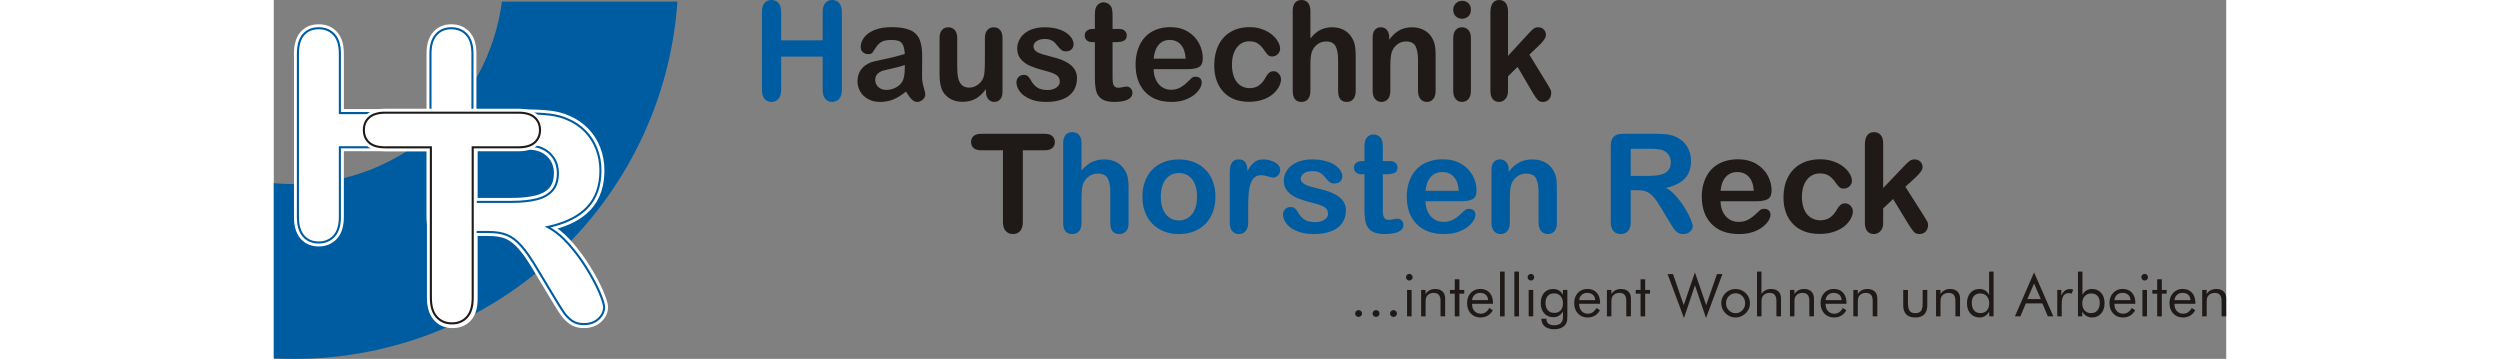 <?xml version="1.0" encoding="UTF-8"?>
<!DOCTYPE svg PUBLIC "-//W3C//DTD SVG 1.1//EN" "http://www.w3.org/Graphics/SVG/1.1/DTD/svg11.dtd">
<!-- Creator: CorelDRAW -->
<svg xmlns="http://www.w3.org/2000/svg" xml:space="preserve" width="411px" height="59px" style="shape-rendering:geometricPrecision; text-rendering:geometricPrecision; image-rendering:optimizeQuality; fill-rule:evenodd; clip-rule:evenodd"
viewBox="0 0 405.313 74.502"
 xmlns:xlink="http://www.w3.org/1999/xlink">
 <rect x="0" y="0" width="405.313" height="74.502" fill="#808080" stroke="none"/>
 <defs>
  <style type="text/css">
   <![CDATA[
    .str2 {stroke:#1F1A17;stroke-width:0.435}
    .str0 {stroke:white;stroke-width:0.435}
    .str1 {stroke:#005CA1;stroke-width:0.435}
    .fil3 {fill:white}
    .fil2 {fill:#005CA1}
    .fil1 {fill:#1F1A17;fill-rule:nonzero}
    .fil4 {fill:white;fill-rule:nonzero}
    .fil0 {fill:#005CA1;fill-rule:nonzero}
   ]]>
  </style>
 </defs>
 <g id="Ebene_x0020_1">
  <path class="fil0" d="M105.331 2.511l0 5.865 8.613 0 0 -5.865c0,-0.834 0.184,-1.462 0.546,-1.882 0.362,-0.419 0.839,-0.629 1.431,-0.629 0.596,0 1.082,0.205 1.454,0.619 0.372,0.414 0.559,1.048 0.559,1.891l0 16.123c0,0.843 -0.188,1.477 -0.564,1.896 -0.376,0.419 -0.862,0.629 -1.449,0.629 -0.601,0 -1.082,-0.21 -1.44,-0.634 -0.358,-0.424 -0.537,-1.053 -0.537,-1.891l0 -6.88 -8.613 0 0 6.88c0,0.848 -0.188,1.477 -0.564,1.896 -0.376,0.419 -0.862,0.629 -1.45,0.629 -0.601,0 -1.082,-0.21 -1.44,-0.634 -0.358,-0.424 -0.537,-1.053 -0.537,-1.891l0 -16.123c0,-0.834 0.179,-1.462 0.532,-1.882 0.353,-0.419 0.835,-0.629 1.444,-0.629 0.596,0 1.083,0.205 1.454,0.619 0.372,0.414 0.559,1.048 0.559,1.891z"/>
  <path class="fil1" d="M131.239 19.01c-0.89,0.715 -1.747,1.253 -2.573,1.61 -0.83,0.357 -1.761,0.538 -2.788,0.538 -0.945,0 -1.77,-0.195 -2.481,-0.581 -0.711,-0.386 -1.261,-0.905 -1.647,-1.567 -0.385,-0.662 -0.578,-1.377 -0.578,-2.149 0,-1.043 0.316,-1.93 0.954,-2.668 0.637,-0.734 1.509,-1.229 2.623,-1.477 0.23,-0.057 0.807,-0.181 1.734,-0.376 0.922,-0.2 1.711,-0.376 2.371,-0.538 0.656,-0.167 1.371,-0.362 2.142,-0.596 -0.046,-1.005 -0.238,-1.744 -0.583,-2.211 -0.349,-0.472 -1.059,-0.705 -2.146,-0.705 -0.931,0 -1.632,0.133 -2.1,0.405 -0.472,0.272 -0.876,0.672 -1.211,1.215 -0.335,0.538 -0.573,0.896 -0.711,1.067 -0.142,0.171 -0.44,0.257 -0.894,0.257 -0.413,0 -0.77,-0.138 -1.068,-0.414 -0.303,-0.272 -0.449,-0.624 -0.449,-1.053 0,-0.667 0.225,-1.32 0.683,-1.953 0.459,-0.634 1.17,-1.153 2.137,-1.563 0.968,-0.41 2.169,-0.614 3.614,-0.614 1.615,0 2.88,0.2 3.802,0.596 0.922,0.395 1.573,1.02 1.954,1.877 0.38,0.853 0.573,1.992 0.573,3.406 0,0.891 -0.005,1.653 -0.009,2.273 -0.004,0.624 -0.009,1.32 -0.018,2.082 0,0.715 0.114,1.463 0.344,2.239 0.229,0.776 0.339,1.277 0.339,1.501 0,0.391 -0.174,0.748 -0.528,1.067 -0.353,0.319 -0.757,0.481 -1.201,0.481 -0.376,0 -0.748,-0.186 -1.115,-0.553 -0.371,-0.367 -0.757,-0.896 -1.169,-1.596zm-0.243 -5.513c-0.537,0.205 -1.321,0.419 -2.344,0.648 -1.027,0.229 -1.738,0.395 -2.132,0.505 -0.395,0.105 -0.77,0.314 -1.128,0.629 -0.358,0.31 -0.537,0.743 -0.537,1.301 0,0.581 0.211,1.072 0.633,1.477 0.422,0.405 0.972,0.605 1.651,0.605 0.724,0 1.394,-0.167 2.009,-0.496 0.614,-0.329 1.064,-0.758 1.353,-1.277 0.33,-0.577 0.495,-1.525 0.495,-2.849l0 -0.543z"/>
  <path class="fil1" d="M147.84 19.01l0 -0.491c-0.44,0.576 -0.899,1.062 -1.385,1.453 -0.482,0.391 -1.009,0.681 -1.582,0.872 -0.573,0.191 -1.229,0.286 -1.963,0.286 -0.885,0 -1.678,-0.191 -2.385,-0.572 -0.702,-0.381 -1.248,-0.905 -1.633,-1.577 -0.454,-0.81 -0.683,-1.972 -0.683,-3.488l0 -7.551c0,-0.767 0.165,-1.334 0.495,-1.71 0.335,-0.376 0.77,-0.567 1.321,-0.567 0.555,0 1,0.191 1.344,0.572 0.339,0.381 0.509,0.948 0.509,1.706l0 6.098c0,0.881 0.073,1.625 0.216,2.225 0.142,0.6 0.399,1.072 0.77,1.41 0.371,0.338 0.876,0.51 1.513,0.51 0.614,0 1.197,-0.191 1.743,-0.572 0.546,-0.381 0.945,-0.881 1.197,-1.496 0.206,-0.538 0.307,-1.72 0.307,-3.545l0 -4.631c0,-0.758 0.17,-1.325 0.509,-1.706 0.344,-0.381 0.784,-0.572 1.33,-0.572 0.55,0 0.986,0.191 1.321,0.567 0.33,0.376 0.496,0.943 0.496,1.71l0 11.039c0,0.724 -0.161,1.267 -0.477,1.634 -0.316,0.362 -0.729,0.543 -1.229,0.543 -0.505,0 -0.917,-0.191 -1.243,-0.567 -0.326,-0.376 -0.491,-0.905 -0.491,-1.582z"/>
  <path class="fil1" d="M166.745 16.175c0,1.053 -0.247,1.953 -0.738,2.701 -0.495,0.748 -1.22,1.315 -2.183,1.701 -0.963,0.386 -2.137,0.581 -3.513,0.581 -1.316,0 -2.449,-0.21 -3.389,-0.629 -0.94,-0.419 -1.633,-0.943 -2.082,-1.572 -0.445,-0.624 -0.67,-1.258 -0.67,-1.892 0,-0.414 0.142,-0.776 0.431,-1.072 0.284,-0.3 0.647,-0.448 1.087,-0.448 0.385,0 0.679,0.1 0.885,0.295 0.206,0.195 0.403,0.467 0.591,0.82 0.376,0.681 0.826,1.186 1.348,1.525 0.527,0.334 1.243,0.5 2.146,0.5 0.734,0 1.339,-0.171 1.807,-0.51 0.472,-0.338 0.706,-0.729 0.706,-1.163 0,-0.672 -0.243,-1.163 -0.734,-1.468 -0.486,-0.305 -1.293,-0.6 -2.412,-0.881 -1.261,-0.324 -2.288,-0.667 -3.082,-1.024 -0.794,-0.357 -1.426,-0.829 -1.903,-1.415 -0.472,-0.586 -0.711,-1.31 -0.711,-2.163 0,-0.762 0.22,-1.486 0.66,-2.163 0.436,-0.681 1.082,-1.225 1.94,-1.63 0.853,-0.405 1.89,-0.605 3.096,-0.605 0.949,0 1.802,0.1 2.559,0.305 0.757,0.205 1.389,0.481 1.894,0.824 0.509,0.348 0.894,0.729 1.156,1.148 0.266,0.419 0.399,0.829 0.399,1.229 0,0.433 -0.142,0.796 -0.422,1.072 -0.284,0.281 -0.683,0.419 -1.206,0.419 -0.376,0 -0.693,-0.11 -0.959,-0.334 -0.266,-0.224 -0.569,-0.558 -0.908,-1.005 -0.275,-0.372 -0.605,-0.672 -0.981,-0.896 -0.376,-0.224 -0.885,-0.334 -1.532,-0.334 -0.66,0 -1.215,0.148 -1.651,0.438 -0.44,0.295 -0.66,0.657 -0.66,1.096 0,0.4 0.16,0.729 0.486,0.986 0.321,0.253 0.757,0.467 1.303,0.633 0.546,0.167 1.298,0.372 2.256,0.615 1.137,0.286 2.068,0.634 2.788,1.034 0.72,0.395 1.266,0.872 1.637,1.415 0.372,0.543 0.559,1.163 0.559,1.863z"/>
  <path class="fil1" d="M170.051 6.003l0.404 0 0 -2.292c0,-0.615 0.014,-1.096 0.046,-1.444 0.032,-0.353 0.119,-0.653 0.261,-0.901 0.147,-0.262 0.353,-0.472 0.619,-0.638 0.27,-0.162 0.568,-0.243 0.903,-0.243 0.463,0 0.885,0.181 1.261,0.543 0.252,0.243 0.408,0.538 0.477,0.886 0.069,0.353 0.101,0.848 0.101,1.491l0 2.597 1.344 0c0.518,0 0.917,0.129 1.188,0.386 0.275,0.253 0.413,0.581 0.413,0.981 0,0.51 -0.197,0.872 -0.587,1.077 -0.39,0.205 -0.945,0.305 -1.674,0.305l-0.683 0 0 7.004c0,0.596 0.018,1.058 0.06,1.377 0.042,0.319 0.147,0.581 0.321,0.781 0.179,0.2 0.463,0.3 0.857,0.3 0.211,0 0.505,-0.038 0.872,-0.119 0.367,-0.081 0.656,-0.119 0.857,-0.119 0.298,0 0.564,0.124 0.803,0.372 0.238,0.248 0.353,0.548 0.353,0.915 0,0.614 -0.321,1.081 -0.968,1.405 -0.642,0.329 -1.569,0.491 -2.779,0.491 -1.147,0 -2.018,-0.2 -2.605,-0.6 -0.592,-0.4 -0.982,-0.953 -1.165,-1.663 -0.183,-0.705 -0.275,-1.648 -0.275,-2.83l0 -7.313 -0.481 0c-0.532,0 -0.936,-0.128 -1.211,-0.391 -0.28,-0.262 -0.417,-0.591 -0.417,-0.991 0,-0.4 0.147,-0.729 0.436,-0.981 0.294,-0.257 0.715,-0.386 1.27,-0.386z"/>
  <path class="fil1" d="M189.826 14.345l-7.173 0c0.009,0.867 0.179,1.63 0.505,2.292 0.326,0.662 0.761,1.158 1.303,1.491 0.541,0.338 1.142,0.505 1.793,0.505 0.44,0 0.839,-0.052 1.202,-0.162 0.362,-0.105 0.715,-0.272 1.055,-0.5 0.344,-0.229 0.656,-0.472 0.94,-0.734 0.289,-0.262 0.66,-0.615 1.119,-1.062 0.188,-0.167 0.454,-0.253 0.803,-0.253 0.376,0 0.683,0.11 0.917,0.324 0.23,0.215 0.349,0.515 0.349,0.905 0,0.343 -0.133,0.748 -0.39,1.21 -0.261,0.457 -0.651,0.901 -1.179,1.325 -0.523,0.424 -1.178,0.776 -1.972,1.053 -0.793,0.281 -1.706,0.419 -2.733,0.419 -2.357,0 -4.192,-0.696 -5.499,-2.092 -1.307,-1.396 -1.963,-3.292 -1.963,-5.684 0,-1.125 0.161,-2.173 0.486,-3.135 0.321,-0.962 0.794,-1.787 1.408,-2.477 0.619,-0.686 1.38,-1.215 2.288,-1.582 0.903,-0.367 1.908,-0.552 3.009,-0.552 1.435,0 2.665,0.314 3.687,0.943 1.027,0.629 1.793,1.439 2.307,2.435 0.509,0.996 0.766,2.011 0.766,3.044 0,0.958 -0.266,1.577 -0.794,1.863 -0.527,0.281 -1.275,0.424 -2.233,0.424zm-7.173 -2.163l6.65 0c-0.087,-1.301 -0.426,-2.277 -1.014,-2.921 -0.587,-0.648 -1.358,-0.972 -2.316,-0.972 -0.917,0 -1.665,0.329 -2.252,0.981 -0.587,0.657 -0.945,1.63 -1.069,2.911z"/>
  <path class="fil1" d="M209.098 16.437c0,0.477 -0.138,0.982 -0.413,1.525 -0.271,0.538 -0.688,1.053 -1.247,1.544 -0.559,0.486 -1.266,0.881 -2.119,1.177 -0.849,0.3 -1.807,0.448 -2.871,0.448 -2.27,0 -4.036,-0.686 -5.311,-2.058 -1.27,-1.372 -1.908,-3.211 -1.908,-5.522 0,-1.563 0.289,-2.944 0.871,-4.145 0.582,-1.201 1.426,-2.13 2.527,-2.782 1.105,-0.657 2.422,-0.986 3.953,-0.986 0.949,0 1.82,0.143 2.614,0.433 0.789,0.286 1.463,0.657 2.013,1.115 0.551,0.457 0.972,0.943 1.261,1.458 0.293,0.519 0.44,1.001 0.44,1.444 0,0.457 -0.165,0.843 -0.491,1.163 -0.33,0.314 -0.725,0.472 -1.192,0.472 -0.303,0 -0.555,-0.081 -0.757,-0.243 -0.202,-0.162 -0.427,-0.429 -0.679,-0.791 -0.45,-0.705 -0.917,-1.234 -1.404,-1.591 -0.491,-0.352 -1.11,-0.529 -1.862,-0.529 -1.082,0 -1.958,0.438 -2.619,1.32 -0.665,0.877 -0.995,2.082 -0.995,3.607 0,0.719 0.087,1.377 0.257,1.977 0.17,0.6 0.413,1.11 0.738,1.534 0.321,0.424 0.711,0.743 1.169,0.962 0.454,0.219 0.959,0.329 1.505,0.329 0.734,0 1.362,-0.176 1.885,-0.529 0.527,-0.358 0.991,-0.896 1.394,-1.62 0.22,-0.429 0.463,-0.762 0.724,-1.005 0.257,-0.243 0.578,-0.362 0.954,-0.362 0.449,0 0.821,0.176 1.114,0.529 0.294,0.353 0.445,0.729 0.445,1.129z"/>
  <path class="fil1" d="M215.193 2.316l0 5.65c0.468,-0.557 0.922,-1 1.362,-1.324 0.445,-0.324 0.935,-0.572 1.472,-0.734 0.537,-0.162 1.115,-0.243 1.734,-0.243 0.931,0 1.761,0.205 2.481,0.615 0.72,0.41 1.289,1.005 1.697,1.787 0.261,0.453 0.436,0.962 0.528,1.529 0.087,0.562 0.133,1.21 0.133,1.944l0 7.304c0,0.762 -0.17,1.339 -0.505,1.729 -0.335,0.391 -0.779,0.586 -1.334,0.586 -1.211,0 -1.816,-0.772 -1.816,-2.316l0 -6.437c0,-1.22 -0.174,-2.158 -0.523,-2.811 -0.349,-0.658 -1.014,-0.986 -1.99,-0.986 -0.651,0 -1.243,0.195 -1.766,0.581 -0.523,0.386 -0.917,0.915 -1.179,1.582 -0.197,0.567 -0.293,1.577 -0.293,3.03l0 5.041c0,0.753 -0.165,1.325 -0.491,1.72 -0.325,0.395 -0.779,0.596 -1.362,0.596 -1.211,0 -1.816,-0.772 -1.816,-2.316l0 -16.528c0,-0.772 0.161,-1.348 0.477,-1.734 0.316,-0.386 0.766,-0.581 1.339,-0.581 0.583,0 1.037,0.195 1.362,0.586 0.326,0.391 0.491,0.967 0.491,1.729z"/>
  <path class="fil1" d="M231.56 7.771l0 0.462c0.647,-0.886 1.353,-1.534 2.114,-1.949 0.766,-0.414 1.647,-0.619 2.642,-0.619 0.968,0 1.83,0.219 2.591,0.657 0.761,0.433 1.33,1.053 1.706,1.853 0.243,0.467 0.399,0.967 0.473,1.51 0.069,0.538 0.105,1.224 0.105,2.063l0 7.094c0,0.762 -0.17,1.339 -0.505,1.729 -0.335,0.391 -0.771,0.586 -1.312,0.586 -0.546,0 -0.986,-0.2 -1.33,-0.6 -0.339,-0.4 -0.509,-0.972 -0.509,-1.715l0 -6.351c0,-1.258 -0.17,-2.22 -0.504,-2.887 -0.335,-0.662 -1.005,-0.996 -2.004,-0.996 -0.656,0 -1.252,0.2 -1.789,0.605 -0.536,0.405 -0.931,0.962 -1.178,1.672 -0.179,0.567 -0.271,1.625 -0.271,3.183l0 4.774c0,0.772 -0.174,1.348 -0.518,1.734 -0.344,0.386 -0.789,0.581 -1.334,0.581 -0.532,0 -0.963,-0.2 -1.307,-0.6 -0.339,-0.4 -0.509,-0.972 -0.509,-1.715l0 -11.015c0,-0.724 0.151,-1.267 0.458,-1.625 0.303,-0.358 0.72,-0.538 1.248,-0.538 0.321,0 0.614,0.081 0.876,0.238 0.257,0.157 0.468,0.395 0.624,0.71 0.156,0.319 0.234,0.705 0.234,1.158z"/>
  <path class="fil1" d="M248.515 7.828l0 11.015c0,0.762 -0.174,1.339 -0.523,1.729 -0.349,0.391 -0.793,0.586 -1.33,0.586 -0.541,0 -0.977,-0.2 -1.312,-0.6 -0.335,-0.4 -0.504,-0.972 -0.504,-1.715l0 -10.901c0,-0.758 0.17,-1.325 0.504,-1.706 0.335,-0.381 0.771,-0.572 1.312,-0.572 0.537,0 0.981,0.191 1.33,0.572 0.349,0.381 0.523,0.915 0.523,1.591zm-1.816 -3.935c-0.509,0 -0.945,-0.162 -1.307,-0.491 -0.362,-0.324 -0.546,-0.786 -0.546,-1.377 0,-0.543 0.188,-0.986 0.559,-1.334 0.371,-0.348 0.803,-0.524 1.293,-0.524 0.477,0 0.899,0.157 1.266,0.476 0.367,0.314 0.55,0.777 0.55,1.382 0,0.586 -0.179,1.044 -0.537,1.372 -0.358,0.329 -0.784,0.496 -1.28,0.496z"/>
  <path class="fil1" d="M261.444 19.415l-3.238 -5.527 -1.99 1.953 0 3.03c0,0.734 -0.188,1.301 -0.559,1.696 -0.371,0.395 -0.798,0.591 -1.279,0.591 -0.564,0 -1.009,-0.195 -1.335,-0.586 -0.321,-0.391 -0.482,-0.967 -0.482,-1.729l0 -16.247c0,-0.848 0.156,-1.491 0.473,-1.934 0.312,-0.443 0.761,-0.662 1.344,-0.662 0.564,0 1.009,0.2 1.344,0.6 0.33,0.4 0.495,0.991 0.495,1.772l0 9.238 4.123 -4.493c0.514,-0.562 0.903,-0.943 1.169,-1.148 0.27,-0.205 0.596,-0.305 0.981,-0.305 0.459,0 0.839,0.152 1.142,0.453 0.307,0.305 0.459,0.681 0.459,1.139 0,0.557 -0.5,1.301 -1.491,2.234l-1.949 1.853 3.76 6.141c0.28,0.457 0.477,0.805 0.596,1.043 0.124,0.238 0.183,0.462 0.183,0.677 0,0.605 -0.16,1.081 -0.477,1.429 -0.316,0.348 -0.738,0.524 -1.257,0.524 -0.449,0 -0.793,-0.124 -1.032,-0.376 -0.243,-0.253 -0.569,-0.705 -0.981,-1.367z"/>
  <path class="fil1" d="M160.019 31.198l-4.521 0 0 14.865c0,0.853 -0.191,1.491 -0.572,1.906 -0.381,0.415 -0.877,0.619 -1.482,0.619 -0.61,0 -1.11,-0.21 -1.496,-0.629 -0.386,-0.419 -0.581,-1.053 -0.581,-1.896l0 -14.865 -4.521 0c-0.71,0 -1.234,-0.157 -1.577,-0.467 -0.348,-0.314 -0.519,-0.724 -0.519,-1.239 0,-0.529 0.181,-0.948 0.538,-1.253 0.357,-0.31 0.877,-0.462 1.558,-0.462l13.173 0c0.72,0 1.248,0.157 1.601,0.477 0.348,0.314 0.524,0.729 0.524,1.239 0,0.514 -0.181,0.924 -0.534,1.239 -0.353,0.31 -0.881,0.467 -1.591,0.467z"/>
  <path class="fil0" d="M167.68 29.745l0 5.65c0.486,-0.557 0.958,-1 1.415,-1.324 0.462,-0.324 0.972,-0.572 1.529,-0.734 0.558,-0.162 1.158,-0.243 1.801,-0.243 0.967,0 1.829,0.205 2.578,0.615 0.748,0.41 1.339,1.005 1.763,1.787 0.271,0.453 0.453,0.962 0.548,1.529 0.09,0.562 0.138,1.21 0.138,1.944l0 7.304c0,0.762 -0.176,1.339 -0.524,1.729 -0.348,0.391 -0.81,0.586 -1.386,0.586 -1.258,0 -1.886,-0.772 -1.886,-2.316l0 -6.437c0,-1.22 -0.181,-2.158 -0.543,-2.811 -0.362,-0.658 -1.053,-0.986 -2.068,-0.986 -0.677,0 -1.291,0.195 -1.834,0.581 -0.543,0.386 -0.953,0.915 -1.224,1.582 -0.205,0.567 -0.305,1.577 -0.305,3.03l0 5.041c0,0.753 -0.171,1.325 -0.51,1.72 -0.338,0.395 -0.81,0.596 -1.415,0.596 -1.258,0 -1.887,-0.772 -1.887,-2.316l0 -16.528c0,-0.772 0.167,-1.348 0.496,-1.734 0.329,-0.386 0.796,-0.581 1.391,-0.581 0.605,0 1.077,0.195 1.415,0.586 0.338,0.391 0.51,0.967 0.51,1.729zm27.805 11.096c0,1.134 -0.176,2.182 -0.529,3.14 -0.358,0.958 -0.867,1.782 -1.539,2.473 -0.667,0.686 -1.468,1.215 -2.397,1.582 -0.934,0.367 -1.977,0.553 -3.14,0.553 -1.158,0 -2.192,-0.186 -3.116,-0.558 -0.919,-0.372 -1.715,-0.905 -2.392,-1.601 -0.677,-0.691 -1.186,-1.51 -1.534,-2.454 -0.348,-0.948 -0.524,-1.991 -0.524,-3.135 0,-1.153 0.176,-2.211 0.529,-3.168 0.357,-0.958 0.862,-1.777 1.525,-2.458 0.657,-0.677 1.458,-1.201 2.396,-1.567 0.943,-0.367 1.977,-0.553 3.116,-0.553 1.153,0 2.196,0.186 3.14,0.557 0.939,0.372 1.744,0.905 2.411,1.591 0.672,0.691 1.182,1.51 1.529,2.459 0.348,0.948 0.524,1.996 0.524,3.14zm-3.826 0c0,-1.553 -0.343,-2.763 -1.024,-3.63 -0.686,-0.862 -1.601,-1.296 -2.754,-1.296 -0.748,0 -1.401,0.195 -1.968,0.581 -0.567,0.386 -1.005,0.953 -1.31,1.706 -0.31,0.758 -0.462,1.634 -0.462,2.639 0,0.996 0.152,1.863 0.453,2.611 0.305,0.743 0.734,1.315 1.296,1.71 0.567,0.395 1.229,0.591 1.991,0.591 1.153,0 2.068,-0.433 2.754,-1.305 0.681,-0.867 1.024,-2.072 1.024,-3.607zm10.61 2.244l0 3.187c0,0.772 -0.181,1.348 -0.543,1.734 -0.362,0.386 -0.824,0.581 -1.382,0.581 -0.553,0 -1.001,-0.195 -1.358,-0.586 -0.353,-0.391 -0.529,-0.967 -0.529,-1.729l0 -10.61c0,-1.71 0.619,-2.568 1.858,-2.568 0.634,0 1.086,0.2 1.367,0.6 0.281,0.4 0.434,0.991 0.462,1.772 0.453,-0.781 0.919,-1.372 1.401,-1.772 0.481,-0.4 1.12,-0.6 1.92,-0.6 0.8,0 1.577,0.2 2.33,0.6 0.753,0.4 1.129,0.929 1.129,1.591 0,0.462 -0.157,0.848 -0.481,1.148 -0.319,0.305 -0.667,0.453 -1.039,0.453 -0.138,0 -0.476,-0.086 -1.01,-0.257 -0.538,-0.171 -1.01,-0.257 -1.42,-0.257 -0.558,0 -1.015,0.148 -1.367,0.438 -0.353,0.296 -0.629,0.729 -0.824,1.305 -0.195,0.577 -0.329,1.263 -0.405,2.063 -0.071,0.796 -0.11,1.763 -0.11,2.906zm20.296 0.519c0,1.053 -0.257,1.953 -0.767,2.701 -0.514,0.748 -1.267,1.315 -2.268,1.701 -1,0.386 -2.22,0.581 -3.65,0.581 -1.367,0 -2.544,-0.21 -3.521,-0.629 -0.977,-0.419 -1.696,-0.943 -2.163,-1.572 -0.462,-0.624 -0.696,-1.258 -0.696,-1.892 0,-0.414 0.148,-0.776 0.448,-1.072 0.295,-0.3 0.672,-0.448 1.129,-0.448 0.4,0 0.705,0.1 0.92,0.295 0.214,0.195 0.419,0.467 0.614,0.82 0.391,0.681 0.858,1.186 1.401,1.525 0.548,0.334 1.291,0.5 2.23,0.5 0.762,0 1.391,-0.171 1.877,-0.51 0.491,-0.338 0.734,-0.729 0.734,-1.163 0,-0.672 -0.253,-1.163 -0.762,-1.468 -0.505,-0.305 -1.344,-0.6 -2.506,-0.881 -1.31,-0.324 -2.377,-0.667 -3.202,-1.024 -0.824,-0.357 -1.482,-0.829 -1.977,-1.415 -0.491,-0.586 -0.738,-1.31 -0.738,-2.163 0,-0.762 0.229,-1.486 0.686,-2.163 0.453,-0.681 1.125,-1.225 2.015,-1.63 0.886,-0.405 1.963,-0.605 3.216,-0.605 0.986,0 1.872,0.1 2.659,0.305 0.786,0.205 1.444,0.481 1.968,0.824 0.529,0.348 0.929,0.729 1.201,1.148 0.276,0.419 0.414,0.829 0.414,1.229 0,0.433 -0.148,0.796 -0.438,1.072 -0.295,0.281 -0.71,0.419 -1.253,0.419 -0.391,0 -0.719,-0.11 -0.996,-0.334 -0.276,-0.224 -0.591,-0.558 -0.943,-1.005 -0.286,-0.372 -0.629,-0.672 -1.02,-0.896 -0.391,-0.224 -0.919,-0.334 -1.591,-0.334 -0.686,0 -1.262,0.148 -1.715,0.438 -0.457,0.295 -0.686,0.657 -0.686,1.096 0,0.4 0.167,0.729 0.505,0.986 0.334,0.253 0.786,0.467 1.353,0.633 0.567,0.167 1.348,0.372 2.344,0.615 1.181,0.286 2.149,0.634 2.897,1.034 0.748,0.395 1.315,0.872 1.701,1.415 0.386,0.543 0.581,1.163 0.581,1.863zm3.435 -10.172l0.419 0 0 -2.292c0,-0.615 0.014,-1.096 0.048,-1.444 0.033,-0.353 0.124,-0.653 0.271,-0.901 0.153,-0.262 0.367,-0.472 0.643,-0.638 0.281,-0.162 0.591,-0.243 0.939,-0.243 0.481,0 0.919,0.181 1.31,0.543 0.262,0.243 0.424,0.538 0.496,0.886 0.071,0.353 0.105,0.848 0.105,1.491l0 2.597 1.396 0c0.538,0 0.953,0.129 1.234,0.386 0.286,0.253 0.429,0.581 0.429,0.981 0,0.51 -0.205,0.872 -0.61,1.077 -0.405,0.205 -0.981,0.305 -1.739,0.305l-0.71 0 0 7.004c0,0.596 0.019,1.058 0.062,1.377 0.043,0.319 0.153,0.581 0.334,0.781 0.186,0.2 0.481,0.3 0.891,0.3 0.219,0 0.524,-0.038 0.905,-0.119 0.381,-0.081 0.681,-0.119 0.891,-0.119 0.31,0 0.586,0.124 0.834,0.372 0.248,0.248 0.367,0.548 0.367,0.915 0,0.614 -0.334,1.081 -1.005,1.405 -0.667,0.329 -1.63,0.491 -2.887,0.491 -1.191,0 -2.096,-0.2 -2.706,-0.6 -0.615,-0.4 -1.02,-0.953 -1.21,-1.663 -0.191,-0.705 -0.286,-1.648 -0.286,-2.83l0 -7.313 -0.5 0c-0.553,0 -0.972,-0.128 -1.258,-0.391 -0.291,-0.262 -0.434,-0.591 -0.434,-0.991 0,-0.4 0.153,-0.729 0.453,-0.981 0.305,-0.257 0.743,-0.386 1.32,-0.386zm20.544 8.342l-7.452 0c0.01,0.867 0.186,1.63 0.524,2.292 0.338,0.662 0.791,1.158 1.353,1.491 0.562,0.338 1.186,0.505 1.863,0.505 0.457,0 0.872,-0.052 1.248,-0.162 0.376,-0.105 0.743,-0.272 1.096,-0.5 0.357,-0.229 0.681,-0.472 0.977,-0.734 0.3,-0.262 0.686,-0.615 1.163,-1.062 0.195,-0.167 0.472,-0.253 0.834,-0.253 0.391,0 0.71,0.11 0.953,0.324 0.238,0.215 0.362,0.515 0.362,0.905 0,0.343 -0.138,0.748 -0.405,1.21 -0.272,0.457 -0.677,0.901 -1.224,1.325 -0.543,0.424 -1.224,0.776 -2.049,1.053 -0.824,0.281 -1.772,0.419 -2.84,0.419 -2.449,0 -4.355,-0.696 -5.712,-2.092 -1.358,-1.396 -2.039,-3.292 -2.039,-5.684 0,-1.125 0.167,-2.173 0.505,-3.135 0.334,-0.962 0.824,-1.787 1.463,-2.477 0.643,-0.686 1.434,-1.215 2.377,-1.582 0.939,-0.367 1.982,-0.552 3.125,-0.552 1.491,0 2.768,0.314 3.831,0.943 1.067,0.629 1.863,1.439 2.397,2.435 0.529,0.996 0.796,2.011 0.796,3.044 0,0.958 -0.276,1.577 -0.824,1.863 -0.548,0.281 -1.324,0.424 -2.32,0.424zm-7.452 -2.163l6.909 0c-0.091,-1.301 -0.443,-2.277 -1.053,-2.921 -0.61,-0.648 -1.41,-0.972 -2.406,-0.972 -0.953,0 -1.729,0.329 -2.339,0.981 -0.61,0.657 -0.982,1.63 -1.11,2.911zm17.266 -4.412l0 0.462c0.672,-0.886 1.406,-1.534 2.197,-1.949 0.796,-0.414 1.71,-0.619 2.744,-0.619 1.005,0 1.901,0.219 2.692,0.657 0.791,0.433 1.382,1.053 1.772,1.853 0.253,0.467 0.415,0.967 0.491,1.51 0.071,0.538 0.11,1.224 0.11,2.063l0 7.094c0,0.762 -0.176,1.339 -0.524,1.729 -0.348,0.391 -0.8,0.586 -1.363,0.586 -0.567,0 -1.024,-0.2 -1.382,-0.6 -0.353,-0.4 -0.529,-0.972 -0.529,-1.715l0 -6.351c0,-1.258 -0.176,-2.22 -0.524,-2.887 -0.348,-0.662 -1.044,-0.996 -2.082,-0.996 -0.681,0 -1.301,0.2 -1.858,0.605 -0.557,0.405 -0.967,0.962 -1.224,1.672 -0.186,0.567 -0.281,1.625 -0.281,3.183l0 4.774c0,0.772 -0.181,1.348 -0.538,1.734 -0.357,0.386 -0.819,0.581 -1.386,0.581 -0.553,0 -1.001,-0.2 -1.358,-0.6 -0.352,-0.4 -0.529,-0.972 -0.529,-1.715l0 -11.015c0,-0.724 0.157,-1.267 0.476,-1.625 0.314,-0.358 0.748,-0.538 1.296,-0.538 0.334,0 0.638,0.081 0.91,0.238 0.267,0.157 0.486,0.395 0.648,0.71 0.162,0.319 0.243,0.705 0.243,1.158z"/>
  <path class="fil0" d="M283.145 39.489l-1.453 0 0 6.575c0,0.862 -0.191,1.501 -0.572,1.91 -0.381,0.41 -0.881,0.615 -1.496,0.615 -0.657,0 -1.172,-0.214 -1.534,-0.643 -0.362,-0.429 -0.543,-1.053 -0.543,-1.882l0 -15.746c0,-0.891 0.2,-1.539 0.6,-1.939 0.4,-0.4 1.048,-0.6 1.939,-0.6l6.742 0c0.929,0 1.725,0.038 2.387,0.119 0.662,0.076 1.258,0.238 1.787,0.481 0.643,0.272 1.21,0.657 1.706,1.158 0.491,0.505 0.867,1.086 1.12,1.753 0.257,0.662 0.386,1.367 0.386,2.115 0,1.525 -0.429,2.744 -1.291,3.654 -0.862,0.915 -2.168,1.558 -3.916,1.939 0.734,0.391 1.439,0.972 2.11,1.734 0.667,0.762 1.267,1.572 1.791,2.435 0.524,0.862 0.934,1.639 1.229,2.33 0.291,0.695 0.438,1.172 0.438,1.429 0,0.271 -0.086,0.538 -0.257,0.805 -0.171,0.262 -0.405,0.472 -0.705,0.629 -0.3,0.153 -0.643,0.229 -1.034,0.229 -0.462,0 -0.857,-0.11 -1.172,-0.329 -0.314,-0.219 -0.586,-0.496 -0.815,-0.829 -0.229,-0.334 -0.538,-0.829 -0.929,-1.482l-1.663 -2.763c-0.596,-1.015 -1.129,-1.787 -1.596,-2.316 -0.472,-0.529 -0.948,-0.891 -1.434,-1.086 -0.481,-0.195 -1.091,-0.295 -1.825,-0.295zm2.373 -8.6l-3.826 0 0 5.627 3.712 0c0.996,0 1.834,-0.086 2.516,-0.257 0.677,-0.171 1.196,-0.467 1.553,-0.881 0.357,-0.415 0.538,-0.982 0.538,-1.711 0,-0.567 -0.143,-1.067 -0.434,-1.501 -0.286,-0.434 -0.686,-0.758 -1.2,-0.972 -0.481,-0.205 -1.434,-0.305 -2.859,-0.305z"/>
  <path class="fil1" d="M307.791 41.775l-7.452 0c0.01,0.867 0.186,1.63 0.524,2.292 0.338,0.662 0.791,1.158 1.353,1.491 0.562,0.338 1.186,0.505 1.863,0.505 0.457,0 0.872,-0.052 1.248,-0.162 0.376,-0.105 0.743,-0.272 1.096,-0.5 0.357,-0.229 0.681,-0.472 0.977,-0.734 0.3,-0.262 0.686,-0.615 1.163,-1.062 0.195,-0.167 0.472,-0.253 0.834,-0.253 0.391,0 0.71,0.11 0.953,0.324 0.238,0.215 0.362,0.515 0.362,0.905 0,0.343 -0.138,0.748 -0.405,1.21 -0.272,0.457 -0.677,0.901 -1.224,1.325 -0.543,0.424 -1.224,0.776 -2.049,1.053 -0.824,0.281 -1.772,0.419 -2.84,0.419 -2.449,0 -4.355,-0.696 -5.712,-2.092 -1.358,-1.396 -2.039,-3.292 -2.039,-5.684 0,-1.125 0.167,-2.173 0.505,-3.135 0.334,-0.962 0.824,-1.787 1.463,-2.477 0.643,-0.686 1.434,-1.215 2.377,-1.582 0.939,-0.367 1.982,-0.552 3.125,-0.552 1.491,0 2.768,0.314 3.831,0.943 1.067,0.629 1.863,1.439 2.397,2.435 0.529,0.996 0.796,2.011 0.796,3.044 0,0.958 -0.276,1.577 -0.824,1.863 -0.548,0.281 -1.324,0.424 -2.32,0.424zm-7.452 -2.163l6.909 0c-0.091,-1.301 -0.443,-2.277 -1.053,-2.921 -0.61,-0.648 -1.41,-0.972 -2.406,-0.972 -0.953,0 -1.729,0.329 -2.339,0.981 -0.61,0.657 -0.982,1.63 -1.11,2.911zm27.471 4.255c0,0.477 -0.143,0.982 -0.429,1.525 -0.281,0.538 -0.715,1.053 -1.296,1.544 -0.581,0.486 -1.315,0.881 -2.201,1.177 -0.881,0.3 -1.877,0.448 -2.982,0.448 -2.358,0 -4.193,-0.686 -5.517,-2.058 -1.32,-1.372 -1.982,-3.211 -1.982,-5.522 0,-1.563 0.3,-2.944 0.905,-4.145 0.605,-1.201 1.482,-2.13 2.625,-2.782 1.148,-0.657 2.516,-0.986 4.107,-0.986 0.986,0 1.891,0.143 2.716,0.433 0.82,0.286 1.52,0.657 2.092,1.115 0.572,0.457 1.01,0.943 1.31,1.458 0.305,0.519 0.457,1.001 0.457,1.444 0,0.457 -0.171,0.843 -0.51,1.163 -0.343,0.314 -0.753,0.472 -1.239,0.472 -0.314,0 -0.577,-0.081 -0.786,-0.243 -0.21,-0.162 -0.443,-0.429 -0.705,-0.791 -0.467,-0.705 -0.953,-1.234 -1.458,-1.591 -0.51,-0.352 -1.153,-0.529 -1.934,-0.529 -1.124,0 -2.034,0.438 -2.72,1.32 -0.691,0.877 -1.034,2.082 -1.034,3.607 0,0.719 0.091,1.377 0.267,1.977 0.176,0.6 0.429,1.11 0.767,1.534 0.333,0.424 0.738,0.743 1.215,0.962 0.472,0.219 0.996,0.329 1.563,0.329 0.762,0 1.415,-0.176 1.958,-0.529 0.548,-0.358 1.029,-0.896 1.448,-1.62 0.229,-0.429 0.481,-0.762 0.753,-1.005 0.267,-0.243 0.6,-0.362 0.991,-0.362 0.467,0 0.853,0.176 1.158,0.529 0.305,0.353 0.462,0.729 0.462,1.129zm11.72 2.978l-3.364 -5.527 -2.068 1.953 0 3.03c0,0.734 -0.195,1.301 -0.581,1.696 -0.386,0.395 -0.829,0.591 -1.329,0.591 -0.586,0 -1.048,-0.195 -1.386,-0.586 -0.334,-0.391 -0.5,-0.967 -0.5,-1.729l0 -16.247c0,-0.848 0.162,-1.491 0.491,-1.934 0.324,-0.443 0.791,-0.662 1.396,-0.662 0.586,0 1.048,0.2 1.396,0.6 0.343,0.4 0.514,0.991 0.514,1.772l0 9.238 4.283 -4.493c0.534,-0.562 0.939,-0.943 1.215,-1.148 0.281,-0.205 0.619,-0.305 1.02,-0.305 0.477,0 0.872,0.152 1.186,0.453 0.319,0.305 0.477,0.681 0.477,1.139 0,0.557 -0.519,1.301 -1.549,2.234l-2.025 1.853 3.907 6.141c0.291,0.457 0.496,0.805 0.619,1.043 0.129,0.238 0.191,0.462 0.191,0.677 0,0.605 -0.167,1.081 -0.496,1.429 -0.329,0.348 -0.767,0.524 -1.305,0.524 -0.467,0 -0.824,-0.124 -1.072,-0.376 -0.253,-0.253 -0.591,-0.705 -1.02,-1.367z"/>
  <path class="fil1" d="M224.48 65.087c0,-0.194 0.07,-0.362 0.211,-0.503 0.139,-0.139 0.307,-0.209 0.503,-0.209 0.199,0 0.37,0.07 0.512,0.207 0.141,0.137 0.213,0.307 0.213,0.505 0,0.196 -0.069,0.362 -0.211,0.495 -0.139,0.133 -0.311,0.201 -0.514,0.201 -0.201,0 -0.37,-0.067 -0.507,-0.201 -0.137,-0.133 -0.207,-0.299 -0.207,-0.495z"/>
  <path id="1" class="fil1" d="M228.101 65.087c0,-0.194 0.07,-0.362 0.211,-0.503 0.139,-0.139 0.307,-0.209 0.503,-0.209 0.199,0 0.37,0.07 0.512,0.207 0.141,0.137 0.213,0.307 0.213,0.505 0,0.196 -0.069,0.362 -0.211,0.495 -0.139,0.133 -0.311,0.201 -0.514,0.201 -0.201,0 -0.37,-0.067 -0.507,-0.201 -0.137,-0.133 -0.207,-0.299 -0.207,-0.495z"/>
  <path id="12" class="fil1" d="M231.722 65.087c0,-0.194 0.07,-0.362 0.211,-0.503 0.139,-0.139 0.307,-0.209 0.503,-0.209 0.199,0 0.37,0.07 0.512,0.207 0.141,0.137 0.213,0.307 0.213,0.505 0,0.196 -0.069,0.362 -0.211,0.495 -0.139,0.133 -0.311,0.201 -0.514,0.201 -0.201,0 -0.37,-0.067 -0.507,-0.201 -0.137,-0.133 -0.207,-0.299 -0.207,-0.495z"/>
  <path id="123" class="fil1" d="M235.039 57.546c0,-0.188 0.067,-0.348 0.201,-0.483 0.135,-0.133 0.297,-0.201 0.489,-0.201 0.188,0 0.348,0.067 0.483,0.205 0.133,0.135 0.201,0.299 0.201,0.491 0,0.188 -0.066,0.348 -0.199,0.479 -0.131,0.133 -0.292,0.199 -0.485,0.199 -0.192,0 -0.354,-0.066 -0.489,-0.199 -0.133,-0.131 -0.201,-0.295 -0.201,-0.491zm0.221 8.129l0 -5.485 0.947 0 0 5.485 -0.947 0z"/>
  <path id="1234" class="fil1" d="M238.186 65.674l0 -5.485 0.917 0 0 0.847c0.235,-0.352 0.52,-0.614 0.851,-0.786 0.331,-0.172 0.716,-0.258 1.152,-0.258 0.647,0 1.154,0.172 1.516,0.516 0.364,0.344 0.546,0.822 0.546,1.432l0 3.734 -0.96 0 0 -3.231c0,-0.554 -0.117,-0.968 -0.35,-1.236 -0.235,-0.27 -0.596,-0.405 -1.082,-0.405 -0.28,0 -0.536,0.051 -0.765,0.153 -0.229,0.1 -0.422,0.246 -0.573,0.434 -0.114,0.143 -0.198,0.307 -0.247,0.491 -0.051,0.184 -0.076,0.503 -0.076,0.96l0 2.834 -0.929 0z"/>
  <polygon id="12345" class="fil1" points="245.168,60.963 244.162,60.963 244.162,60.189 245.168,60.189 245.168,57.978 246.128,57.978 246.128,60.189 247.134,60.189 247.134,60.963 246.128,60.963 246.128,65.674 245.168,65.674 "/>
  <path id="123456" class="fil1" d="M252.092 62.313c-0.033,-0.485 -0.192,-0.857 -0.483,-1.119 -0.289,-0.262 -0.685,-0.393 -1.189,-0.393 -0.456,0 -0.837,0.137 -1.14,0.411 -0.305,0.274 -0.481,0.641 -0.528,1.101l3.339 0zm1.007 0.761l-4.346 0 0 0.084c0,0.587 0.168,1.062 0.503,1.422 0.335,0.362 0.773,0.542 1.313,0.542 0.366,0 0.7,-0.098 0.994,-0.297 0.297,-0.199 0.559,-0.497 0.786,-0.896l0.712 0.479c-0.274,0.497 -0.626,0.87 -1.054,1.121 -0.427,0.252 -0.923,0.379 -1.487,0.379 -0.835,0 -1.51,-0.276 -2.026,-0.827 -0.515,-0.552 -0.773,-1.274 -0.773,-2.171 0,-0.857 0.256,-1.561 0.767,-2.109 0.512,-0.546 1.168,-0.82 1.972,-0.82 0.81,0 1.453,0.26 1.927,0.78 0.473,0.52 0.71,1.23 0.71,2.128l0 0.186z"/>
  <polygon id="1234567" class="fil1" points="254.561,65.674 254.561,56.384 255.521,56.384 255.521,65.674 "/>
  <polygon id="12345678" class="fil1" points="257.534,65.674 257.534,56.384 258.494,56.384 258.494,65.674 "/>
  <path id="123456789" class="fil1" d="M260.286 57.546c0,-0.188 0.067,-0.348 0.201,-0.483 0.135,-0.133 0.297,-0.201 0.489,-0.201 0.188,0 0.348,0.067 0.483,0.205 0.133,0.135 0.201,0.299 0.201,0.491 0,0.188 -0.066,0.348 -0.199,0.479 -0.131,0.133 -0.292,0.199 -0.485,0.199 -0.192,0 -0.354,-0.066 -0.489,-0.199 -0.133,-0.131 -0.201,-0.295 -0.201,-0.491zm0.221 8.129l0 -5.485 0.947 0 0 5.485 -0.947 0z"/>
  <path id="12345678910" class="fil1" d="M267.629 62.947c0,-0.616 -0.168,-1.111 -0.503,-1.487 -0.335,-0.374 -0.777,-0.563 -1.326,-0.563 -0.563,0 -1.002,0.174 -1.319,0.522 -0.315,0.348 -0.473,0.833 -0.473,1.457 0,0.663 0.159,1.174 0.477,1.535 0.317,0.36 0.767,0.54 1.352,0.54 0.559,0 0.997,-0.176 1.316,-0.53 0.317,-0.354 0.477,-0.845 0.477,-1.473zm0.91 -2.758l0 5.389c0,0.596 -0.041,1.019 -0.121,1.271 -0.08,0.254 -0.211,0.479 -0.395,0.679 -0.256,0.274 -0.569,0.481 -0.937,0.616 -0.37,0.137 -0.794,0.205 -1.275,0.205 -0.831,0 -1.479,-0.19 -1.944,-0.569 -0.467,-0.381 -0.708,-0.919 -0.729,-1.614l1.056 0 0 0.072c0,0.413 0.141,0.73 0.425,0.955 0.282,0.223 0.686,0.335 1.203,0.335 0.376,0 0.698,-0.061 0.961,-0.182 0.266,-0.123 0.469,-0.303 0.61,-0.544 0.084,-0.135 0.143,-0.293 0.178,-0.473 0.037,-0.18 0.055,-0.438 0.055,-0.774l0 -0.432 0 -0.491c-0.213,0.391 -0.491,0.692 -0.833,0.9 -0.344,0.211 -0.73,0.315 -1.158,0.315 -0.788,0 -1.422,-0.268 -1.903,-0.804 -0.481,-0.534 -0.722,-1.246 -0.722,-2.132 0,-0.896 0.233,-1.606 0.702,-2.132 0.467,-0.526 1.093,-0.788 1.876,-0.788 0.454,0 0.855,0.102 1.199,0.309 0.344,0.205 0.614,0.507 0.814,0.906l0 -1.019 0.935 0z"/>
  <path id="1234567891011" class="fil1" d="M274.329 62.313c-0.033,-0.485 -0.192,-0.857 -0.483,-1.119 -0.289,-0.262 -0.685,-0.393 -1.189,-0.393 -0.456,0 -0.837,0.137 -1.14,0.411 -0.305,0.274 -0.481,0.641 -0.528,1.101l3.339 0zm1.007 0.761l-4.346 0 0 0.084c0,0.587 0.168,1.062 0.503,1.422 0.335,0.362 0.773,0.542 1.313,0.542 0.366,0 0.7,-0.098 0.994,-0.297 0.297,-0.199 0.559,-0.497 0.786,-0.896l0.712 0.479c-0.274,0.497 -0.626,0.87 -1.054,1.121 -0.427,0.252 -0.923,0.379 -1.487,0.379 -0.835,0 -1.51,-0.276 -2.026,-0.827 -0.515,-0.552 -0.773,-1.274 -0.773,-2.171 0,-0.857 0.256,-1.561 0.767,-2.109 0.512,-0.546 1.168,-0.82 1.972,-0.82 0.81,0 1.453,0.26 1.927,0.78 0.473,0.52 0.71,1.23 0.71,2.128l0 0.186z"/>
  <path id="123456789101112" class="fil1" d="M276.752 65.674l0 -5.485 0.917 0 0 0.847c0.235,-0.352 0.52,-0.614 0.851,-0.786 0.331,-0.172 0.716,-0.258 1.152,-0.258 0.647,0 1.154,0.172 1.516,0.516 0.364,0.344 0.546,0.822 0.546,1.432l0 3.734 -0.96 0 0 -3.231c0,-0.554 -0.117,-0.968 -0.35,-1.236 -0.235,-0.27 -0.596,-0.405 -1.082,-0.405 -0.28,0 -0.536,0.051 -0.765,0.153 -0.229,0.1 -0.422,0.246 -0.573,0.434 -0.114,0.143 -0.198,0.307 -0.247,0.491 -0.051,0.184 -0.076,0.503 -0.076,0.96l0 2.834 -0.929 0z"/>
  <polygon id="12345678910111213" class="fil1" points="283.735,60.963 282.728,60.963 282.728,60.189 283.735,60.189 283.735,57.978 284.694,57.978 284.694,60.189 285.701,60.189 285.701,60.963 284.694,60.963 284.694,65.674 283.735,65.674 "/>
  <polygon id="1234567891011121314" class="fil1" points="289.347,56.899 290.474,56.899 292.698,63.354 295.018,56.551 297.361,63.354 299.597,56.899 300.724,56.899 297.326,66.016 295.03,59.232 292.745,66.016 "/>
  <path id="123456789101112131415" class="fil1" d="M301.479 62.947c0,0.579 0.194,1.07 0.581,1.471 0.389,0.401 0.857,0.601 1.41,0.601 0.548,0 1.013,-0.201 1.397,-0.601 0.383,-0.401 0.575,-0.892 0.575,-1.471 0,-0.579 -0.192,-1.07 -0.575,-1.471 -0.385,-0.401 -0.849,-0.602 -1.397,-0.602 -0.556,0 -1.027,0.201 -1.412,0.602 -0.387,0.401 -0.579,0.892 -0.579,1.471zm-0.994 0c0,-0.403 0.074,-0.783 0.221,-1.142 0.149,-0.358 0.364,-0.675 0.648,-0.955 0.283,-0.28 0.606,-0.493 0.964,-0.638 0.36,-0.145 0.745,-0.219 1.152,-0.219 0.399,0 0.777,0.074 1.136,0.221 0.358,0.149 0.683,0.364 0.974,0.648 0.284,0.274 0.499,0.591 0.648,0.949 0.147,0.358 0.221,0.737 0.221,1.135 0,0.399 -0.074,0.775 -0.221,1.129 -0.149,0.354 -0.364,0.669 -0.648,0.943 -0.291,0.289 -0.618,0.507 -0.98,0.661 -0.362,0.151 -0.738,0.227 -1.129,0.227 -0.403,0 -0.786,-0.076 -1.148,-0.225 -0.362,-0.149 -0.685,-0.364 -0.968,-0.645 -0.284,-0.286 -0.499,-0.608 -0.648,-0.957 -0.147,-0.352 -0.221,-0.73 -0.221,-1.133z"/>
  <path id="12345678910111213141516" class="fil1" d="M307.912 65.674l0 -9.291 0.917 0 0 4.652c0.235,-0.352 0.52,-0.614 0.851,-0.786 0.331,-0.172 0.716,-0.258 1.152,-0.258 0.647,0 1.154,0.172 1.516,0.516 0.364,0.344 0.546,0.822 0.546,1.432l0 3.734 -0.96 0 0 -3.231c0,-0.554 -0.117,-0.968 -0.35,-1.236 -0.235,-0.27 -0.596,-0.405 -1.082,-0.405 -0.28,0 -0.536,0.051 -0.765,0.153 -0.229,0.1 -0.422,0.246 -0.573,0.434 -0.114,0.143 -0.198,0.307 -0.247,0.491 -0.051,0.184 -0.076,0.503 -0.076,0.96l0 2.834 -0.929 0z"/>
  <path id="1234567891011121314151617" class="fil1" d="M314.751 65.674l0 -5.485 0.917 0 0 0.847c0.235,-0.352 0.52,-0.614 0.851,-0.786 0.331,-0.172 0.716,-0.258 1.152,-0.258 0.647,0 1.154,0.172 1.516,0.516 0.364,0.344 0.546,0.822 0.546,1.432l0 3.734 -0.96 0 0 -3.231c0,-0.554 -0.117,-0.968 -0.35,-1.236 -0.235,-0.27 -0.596,-0.405 -1.082,-0.405 -0.28,0 -0.536,0.051 -0.765,0.153 -0.229,0.1 -0.422,0.246 -0.573,0.434 -0.114,0.143 -0.198,0.307 -0.247,0.491 -0.051,0.184 -0.076,0.503 -0.076,0.96l0 2.834 -0.929 0z"/>
  <path id="123456789101112131415161718" class="fil1" d="M325.48 62.313c-0.033,-0.485 -0.192,-0.857 -0.483,-1.119 -0.289,-0.262 -0.685,-0.393 -1.189,-0.393 -0.456,0 -0.837,0.137 -1.14,0.411 -0.305,0.274 -0.481,0.641 -0.528,1.101l3.339 0zm1.007 0.761l-4.346 0 0 0.084c0,0.587 0.168,1.062 0.503,1.422 0.335,0.362 0.773,0.542 1.313,0.542 0.366,0 0.7,-0.098 0.994,-0.297 0.297,-0.199 0.559,-0.497 0.786,-0.896l0.712 0.479c-0.274,0.497 -0.626,0.87 -1.054,1.121 -0.427,0.252 -0.923,0.379 -1.487,0.379 -0.835,0 -1.51,-0.276 -2.026,-0.827 -0.515,-0.552 -0.773,-1.274 -0.773,-2.171 0,-0.857 0.256,-1.561 0.767,-2.109 0.512,-0.546 1.168,-0.82 1.972,-0.82 0.81,0 1.453,0.26 1.927,0.78 0.473,0.52 0.71,1.23 0.71,2.128l0 0.186z"/>
  <path id="12345678910111213141516171819" class="fil1" d="M327.903 65.674l0 -5.485 0.917 0 0 0.847c0.235,-0.352 0.52,-0.614 0.851,-0.786 0.331,-0.172 0.716,-0.258 1.152,-0.258 0.647,0 1.154,0.172 1.516,0.516 0.364,0.344 0.546,0.822 0.546,1.432l0 3.734 -0.96 0 0 -3.231c0,-0.554 -0.117,-0.968 -0.35,-1.236 -0.235,-0.27 -0.596,-0.405 -1.082,-0.405 -0.28,0 -0.536,0.051 -0.765,0.153 -0.229,0.1 -0.422,0.246 -0.573,0.434 -0.114,0.143 -0.198,0.307 -0.247,0.491 -0.051,0.184 -0.076,0.503 -0.076,0.96l0 2.834 -0.929 0z"/>
  <path id="1234567891011121314151617181920" class="fil1" d="M339.243 60.189l0 2.699c0,0.788 0.117,1.338 0.35,1.651 0.235,0.313 0.628,0.47 1.185,0.47 0.554,0 0.947,-0.156 1.178,-0.464 0.229,-0.311 0.344,-0.863 0.344,-1.657l0 -2.699 0.96 0 0 3.202c0,0.827 -0.211,1.453 -0.634,1.878 -0.424,0.426 -1.048,0.638 -1.87,0.638 -0.816,0 -1.434,-0.213 -1.858,-0.64 -0.424,-0.428 -0.636,-1.054 -0.636,-1.876l0 -3.202 0.982 0z"/>
  <path id="123456789101112131415161718192021" class="fil1" d="M345.076 65.674l0 -5.485 0.917 0 0 0.847c0.235,-0.352 0.52,-0.614 0.851,-0.786 0.331,-0.172 0.716,-0.258 1.152,-0.258 0.647,0 1.154,0.172 1.516,0.516 0.364,0.344 0.546,0.822 0.546,1.432l0 3.734 -0.96 0 0 -3.231c0,-0.554 -0.117,-0.968 -0.35,-1.236 -0.235,-0.27 -0.596,-0.405 -1.082,-0.405 -0.28,0 -0.536,0.051 -0.765,0.153 -0.229,0.1 -0.422,0.246 -0.573,0.434 -0.114,0.143 -0.198,0.307 -0.247,0.491 -0.051,0.184 -0.076,0.503 -0.076,0.96l0 2.834 -0.929 0z"/>
  <path id="12345678910111213141516171819202122" class="fil1" d="M356.112 62.96c0,-0.612 -0.17,-1.105 -0.509,-1.477 -0.34,-0.374 -0.788,-0.561 -1.344,-0.561 -0.554,0 -0.988,0.17 -1.299,0.509 -0.313,0.34 -0.469,0.808 -0.469,1.408 0,0.675 0.157,1.205 0.473,1.586 0.317,0.383 0.753,0.573 1.307,0.573 0.575,0 1.027,-0.18 1.352,-0.54 0.325,-0.358 0.489,-0.859 0.489,-1.498zm0.91 -6.576l0 9.291 -0.91 0 0 -0.994c-0.217,0.395 -0.495,0.698 -0.839,0.91 -0.344,0.211 -0.728,0.317 -1.152,0.317 -0.788,0 -1.422,-0.27 -1.903,-0.812 -0.481,-0.54 -0.722,-1.258 -0.722,-2.148 0,-0.898 0.235,-1.616 0.708,-2.152 0.47,-0.534 1.099,-0.802 1.882,-0.802 0.454,0 0.851,0.102 1.187,0.309 0.335,0.205 0.606,0.512 0.814,0.919l0 -4.837 0.935 0z"/>
  <path id="1234567891011121314151617181920212223" class="fil1" d="M365.427 58.859l-1.395 3.231 2.793 0 -1.397 -3.231zm0 -2.308l3.994 9.123 -1.133 0 -1.14 -2.691 -3.429 0 -1.138 2.691 -1.133 0 3.979 -9.123z"/>
  <path id="123456789101112131415161718192021222324" class="fil1" d="M370.242 65.674l0 -5.485 0.833 0 0 1.142c0.252,-0.477 0.52,-0.816 0.804,-1.021 0.283,-0.202 0.628,-0.305 1.035,-0.305 0.112,0 0.221,0.008 0.325,0.027 0.102,0.018 0.207,0.045 0.311,0.08l-0.311 0.847c-0.108,-0.037 -0.211,-0.064 -0.307,-0.082 -0.096,-0.016 -0.188,-0.027 -0.274,-0.027 -0.497,0 -0.867,0.18 -1.115,0.536 -0.247,0.358 -0.372,0.896 -0.372,1.616l0 2.672 -0.929 0z"/>
  <path id="12345678910111213141516171819202122232425" class="fil1" d="M375.43 62.96c0,0.638 0.166,1.14 0.493,1.498 0.328,0.36 0.777,0.54 1.348,0.54 0.559,0 0.999,-0.19 1.316,-0.573 0.317,-0.38 0.477,-0.91 0.477,-1.586 0,-0.6 -0.156,-1.068 -0.469,-1.408 -0.311,-0.34 -0.743,-0.509 -1.293,-0.509 -0.56,0 -1.013,0.186 -1.357,0.561 -0.344,0.372 -0.515,0.865 -0.515,1.477zm-0.892 -6.576l0.929 0 0 4.837c0.213,-0.407 0.485,-0.714 0.82,-0.919 0.335,-0.207 0.73,-0.309 1.18,-0.309 0.788,0 1.416,0.268 1.886,0.802 0.469,0.536 0.704,1.254 0.704,2.152 0,0.89 -0.239,1.608 -0.72,2.148 -0.479,0.542 -1.113,0.812 -1.905,0.812 -0.423,0 -0.81,-0.106 -1.158,-0.321 -0.346,-0.213 -0.628,-0.515 -0.845,-0.906l0 0.994 -0.892 0 0 -9.291z"/>
  <path id="1234567891011121314151617181920212223242526" class="fil1" d="M385.447 62.313c-0.033,-0.485 -0.192,-0.857 -0.483,-1.119 -0.289,-0.262 -0.685,-0.393 -1.189,-0.393 -0.456,0 -0.837,0.137 -1.14,0.411 -0.305,0.274 -0.481,0.641 -0.528,1.101l3.339 0zm1.007 0.761l-4.346 0 0 0.084c0,0.587 0.168,1.062 0.503,1.422 0.335,0.362 0.773,0.542 1.313,0.542 0.366,0 0.7,-0.098 0.994,-0.297 0.297,-0.199 0.559,-0.497 0.786,-0.896l0.712 0.479c-0.274,0.497 -0.626,0.87 -1.054,1.121 -0.427,0.252 -0.923,0.379 -1.487,0.379 -0.835,0 -1.51,-0.276 -2.026,-0.827 -0.515,-0.552 -0.773,-1.274 -0.773,-2.171 0,-0.857 0.256,-1.561 0.767,-2.109 0.512,-0.546 1.168,-0.82 1.972,-0.82 0.81,0 1.453,0.26 1.927,0.78 0.473,0.52 0.71,1.23 0.71,2.128l0 0.186z"/>
  <path id="123456789101112131415161718192021222324252627" class="fil1" d="M387.696 57.546c0,-0.188 0.067,-0.348 0.201,-0.483 0.135,-0.133 0.297,-0.201 0.489,-0.201 0.188,0 0.348,0.067 0.483,0.205 0.133,0.135 0.201,0.299 0.201,0.491 0,0.188 -0.066,0.348 -0.199,0.479 -0.131,0.133 -0.292,0.199 -0.485,0.199 -0.192,0 -0.354,-0.066 -0.489,-0.199 -0.133,-0.131 -0.201,-0.295 -0.201,-0.491zm0.221 8.129l0 -5.485 0.947 0 0 5.485 -0.947 0z"/>
  <polygon id="12345678910111213141516171819202122232425262728" class="fil1" points="390.986,60.963 389.979,60.963 389.979,60.189 390.986,60.189 390.986,57.978 391.945,57.978 391.945,60.189 392.952,60.189 392.952,60.963 391.945,60.963 391.945,65.674 390.986,65.674 "/>
  <path id="1234567891011121314151617181920212223242526272829" class="fil1" d="M397.909 62.313c-0.033,-0.485 -0.192,-0.857 -0.483,-1.119 -0.289,-0.262 -0.685,-0.393 -1.189,-0.393 -0.456,0 -0.837,0.137 -1.14,0.411 -0.305,0.274 -0.481,0.641 -0.528,1.101l3.339 0zm1.007 0.761l-4.346 0 0 0.084c0,0.587 0.168,1.062 0.503,1.422 0.335,0.362 0.773,0.542 1.313,0.542 0.366,0 0.7,-0.098 0.994,-0.297 0.297,-0.199 0.559,-0.497 0.786,-0.896l0.712 0.479c-0.274,0.497 -0.626,0.87 -1.054,1.121 -0.427,0.252 -0.923,0.379 -1.487,0.379 -0.835,0 -1.51,-0.276 -2.026,-0.827 -0.515,-0.552 -0.773,-1.274 -0.773,-2.171 0,-0.857 0.256,-1.561 0.767,-2.109 0.512,-0.546 1.168,-0.82 1.972,-0.82 0.81,0 1.453,0.26 1.927,0.78 0.473,0.52 0.71,1.23 0.71,2.128l0 0.186z"/>
  <path id="123456789101112131415161718192021222324252627282930" class="fil1" d="M400.332 65.674l0 -5.485 0.917 0 0 0.847c0.235,-0.352 0.52,-0.614 0.851,-0.786 0.331,-0.172 0.716,-0.258 1.152,-0.258 0.647,0 1.154,0.172 1.516,0.516 0.364,0.344 0.546,0.822 0.546,1.432l0 3.734 -0.96 0 0 -3.231c0,-0.554 -0.117,-0.968 -0.35,-1.236 -0.235,-0.27 -0.596,-0.405 -1.082,-0.405 -0.28,0 -0.536,0.051 -0.765,0.153 -0.229,0.1 -0.422,0.246 -0.573,0.434 -0.114,0.143 -0.198,0.307 -0.247,0.491 -0.051,0.184 -0.076,0.503 -0.076,0.96l0 2.834 -0.929 0z"/>
  <g id="_92027968">
   <path id="_92028856" class="fil2" d="M83.8 0.33c-2.901,41.44 -37.439,74.172 -79.616,74.172 -1.404,0 -2.798,-0.038 -4.184,-0.11l0 -36.372c1.377,0.131 2.773,0.2 4.184,0.2 22.127,0 40.402,-16.516 43.173,-37.889l36.442 0z"/>
   <g>
    <path id="_92029120" class="fil3 str0" d="M58.423 47.367c1.237,0.846 2.346,1.887 3.333,3.007 1.42,1.623 2.707,3.359 3.827,5.202 0.969,1.593 1.89,3.259 2.625,4.977 0.348,0.834 0.969,2.331 0.969,3.239 0,0.733 -0.244,1.408 -0.639,2.023 -0.431,0.658 -1.014,1.164 -1.713,1.53 -0.763,0.388 -1.596,0.547 -2.449,0.547 -0.998,0 -1.982,-0.223 -2.809,-0.799 -0.737,-0.514 -1.358,-1.156 -1.865,-1.897 -0.696,-1.015 -1.341,-2.09 -1.972,-3.145l-3.497 -5.813c-0.949,-1.617 -2.043,-3.365 -3.286,-4.772 -0.768,-0.86 -1.707,-1.689 -2.789,-2.125 -1.11,-0.451 -2.42,-0.577 -3.609,-0.577l-2.45 0 0 13.215c0,1.541 -0.275,3.257 -1.364,4.428 -0.956,1.027 -2.193,1.484 -3.587,1.484 -1.439,0 -2.744,-0.451 -3.687,-1.566 -1.01,-1.196 -1.284,-2.825 -1.284,-4.346l0 -33.097c0,-1.57 0.28,-3.345 1.439,-4.503 1.159,-1.159 2.934,-1.439 4.504,-1.439l14.17 0c1.689,0 3.413,0.05 5.089,0.254 1.356,0.156 2.687,0.489 3.924,1.057 1.428,0.603 2.685,1.462 3.778,2.566 1.094,1.126 1.93,2.423 2.485,3.89 0.581,1.495 0.852,3.062 0.852,4.664 0,3.012 -0.772,5.873 -2.879,8.096 -1.878,1.993 -4.481,3.175 -7.114,3.901zm-16.325 -16.68l0 10.618 7.196 0c1.691,0 3.495,-0.108 5.139,-0.522 1.11,-0.281 2.195,-0.779 2.955,-1.661 0.763,-0.885 0.985,-2.063 0.985,-3.2 0,-1.018 -0.241,-1.97 -0.811,-2.821 -0.556,-0.843 -1.324,-1.431 -2.254,-1.819 -1.355,-0.577 -4.311,-0.594 -5.774,-0.594l-7.437 0z"/>
   </g>
   <path id="_92027752" class="fil4 str1" d="M49.535 30.083l-8.042 0 0 11.827 7.801 0c2.093,0 3.856,-0.18 5.288,-0.541 1.422,-0.36 2.514,-0.981 3.265,-1.853 0.751,-0.871 1.132,-2.063 1.132,-3.595 0,-1.192 -0.3,-2.243 -0.911,-3.155 -0.601,-0.911 -1.442,-1.592 -2.524,-2.043 -1.012,-0.431 -3.014,-0.641 -6.009,-0.641zm-4.987 18.076l-3.054 0 0 13.82c0,1.812 -0.401,3.154 -1.202,4.016 -0.801,0.861 -1.853,1.292 -3.145,1.292 -1.382,0 -2.464,-0.451 -3.225,-1.352 -0.761,-0.901 -1.141,-2.213 -1.141,-3.956l0 -33.097c0,-1.873 0.421,-3.235 1.262,-4.076 0.841,-0.841 2.203,-1.262 4.076,-1.262l14.17 0c1.953,0 3.625,0.08 5.017,0.25 1.392,0.16 2.644,0.501 3.756,1.012 1.352,0.571 2.544,1.382 3.585,2.433 1.032,1.062 1.823,2.283 2.354,3.685 0.541,1.392 0.811,2.874 0.811,4.446 0,3.205 -0.901,5.768 -2.714,7.681 -1.812,1.923 -4.556,3.275 -8.232,4.076 1.542,0.821 3.024,2.043 4.436,3.645 1.402,1.602 2.664,3.305 3.765,5.117 1.102,1.812 1.963,3.445 2.584,4.897 0.611,1.462 0.921,2.464 0.921,3.004 0,0.571 -0.18,1.132 -0.541,1.692 -0.361,0.551 -0.851,0.991 -1.482,1.322 -0.631,0.32 -1.352,0.481 -2.173,0.481 -0.971,0 -1.803,-0.23 -2.463,-0.691 -0.661,-0.461 -1.232,-1.042 -1.713,-1.743 -0.481,-0.701 -1.132,-1.743 -1.953,-3.115l-3.495 -5.808c-1.252,-2.133 -2.373,-3.755 -3.355,-4.867 -0.991,-1.111 -1.993,-1.873 -3.014,-2.283 -1.012,-0.411 -2.293,-0.621 -3.836,-0.621z"/>
   <g>
    <path id="_92027560" class="fil3 str0" d="M31.924 31.175l-17.598 0 0 13.856c0,1.557 -0.297,3.22 -1.394,4.398 -0.964,1.035 -2.203,1.514 -3.607,1.514 -1.413,0 -2.66,-0.466 -3.599,-1.538 -1.042,-1.189 -1.321,-2.842 -1.321,-4.374l0 -33.889c0,-1.519 0.279,-3.174 1.311,-4.354 0.94,-1.074 2.197,-1.528 3.61,-1.528 1.406,0 2.653,0.458 3.617,1.495 1.088,1.168 1.384,2.845 1.384,4.388l0 11.723 17.598 0 0 -11.723c0,-1.531 0.291,-3.183 1.346,-4.36 0.943,-1.051 2.172,-1.523 3.575,-1.523 1.406,0 2.653,0.458 3.617,1.494 1.088,1.169 1.384,2.845 1.384,4.388l0 33.889c0,1.552 -0.299,3.223 -1.394,4.398 -0.964,1.035 -2.203,1.514 -3.607,1.514 -1.413,0 -2.66,-0.466 -3.599,-1.538 -1.042,-1.189 -1.322,-2.842 -1.322,-4.374l0 -13.856z"/>
   </g>
   <path id="_92027728" class="fil4 str1" d="M13.722 11.143l0 12.328 18.807 0 0 -12.328c0,-1.752 0.401,-3.074 1.192,-3.956 0.791,-0.881 1.833,-1.322 3.124,-1.322 1.302,0 2.363,0.431 3.175,1.302 0.811,0.871 1.222,2.203 1.222,3.976l0 33.889c0,1.773 -0.41,3.104 -1.232,3.986 -0.821,0.881 -1.883,1.322 -3.165,1.322 -1.312,0 -2.363,-0.44 -3.145,-1.332 -0.781,-0.891 -1.172,-2.213 -1.172,-3.976l0 -14.461 -18.807 0 0 14.461c0,1.782 -0.411,3.104 -1.232,3.986 -0.821,0.881 -1.883,1.322 -3.165,1.322 -1.312,0 -2.363,-0.44 -3.145,-1.332 -0.781,-0.891 -1.171,-2.213 -1.171,-3.976l0 -33.889c0,-1.752 0.39,-3.074 1.162,-3.956 0.771,-0.881 1.823,-1.322 3.154,-1.322 1.302,0 2.363,0.431 3.175,1.302 0.811,0.871 1.222,2.203 1.222,3.976z"/>
   <g>
    <path id="_92028088" class="fil3 str0" d="M41.898 31.187l0 30.64c0,1.54 -0.281,3.24 -1.361,4.415 -0.947,1.03 -2.169,1.497 -3.56,1.497 -1.404,0 -2.634,-0.479 -3.589,-1.517 -1.084,-1.177 -1.382,-2.847 -1.382,-4.395l0 -30.64 -8.899 0c-1.3,0 -2.722,-0.236 -3.72,-1.137 -0.894,-0.809 -1.291,-1.854 -1.291,-3.053 0,-1.217 0.409,-2.296 1.341,-3.091 1.007,-0.873 2.375,-1.118 3.67,-1.118l27.69 0c1.325,0 2.754,0.238 3.771,1.158 0.89,0.805 1.301,1.857 1.301,3.052 0,1.206 -0.422,2.25 -1.327,3.057 -1.016,0.892 -2.435,1.133 -3.745,1.133l-8.899 0z"/>
   </g>
   <path id="_92029000" class="fil4 str2" d="M50.797 30.582l-9.504 0 0 31.245c0,1.792 -0.401,3.134 -1.202,4.006 -0.801,0.871 -1.843,1.302 -3.115,1.302 -1.282,0 -2.333,-0.44 -3.145,-1.322 -0.811,-0.881 -1.222,-2.213 -1.222,-3.986l0 -31.245 -9.503 0c-1.492,0 -2.594,-0.33 -3.315,-0.981 -0.731,-0.661 -1.092,-1.522 -1.092,-2.604 0,-1.111 0.381,-1.993 1.132,-2.634 0.751,-0.651 1.842,-0.971 3.275,-0.971l27.69 0c1.512,0 2.624,0.33 3.365,1.001 0.731,0.661 1.102,1.532 1.102,2.604 0,1.082 -0.38,1.943 -1.122,2.604 -0.741,0.651 -1.853,0.981 -3.345,0.981z"/>
  </g>
 </g>
</svg>
